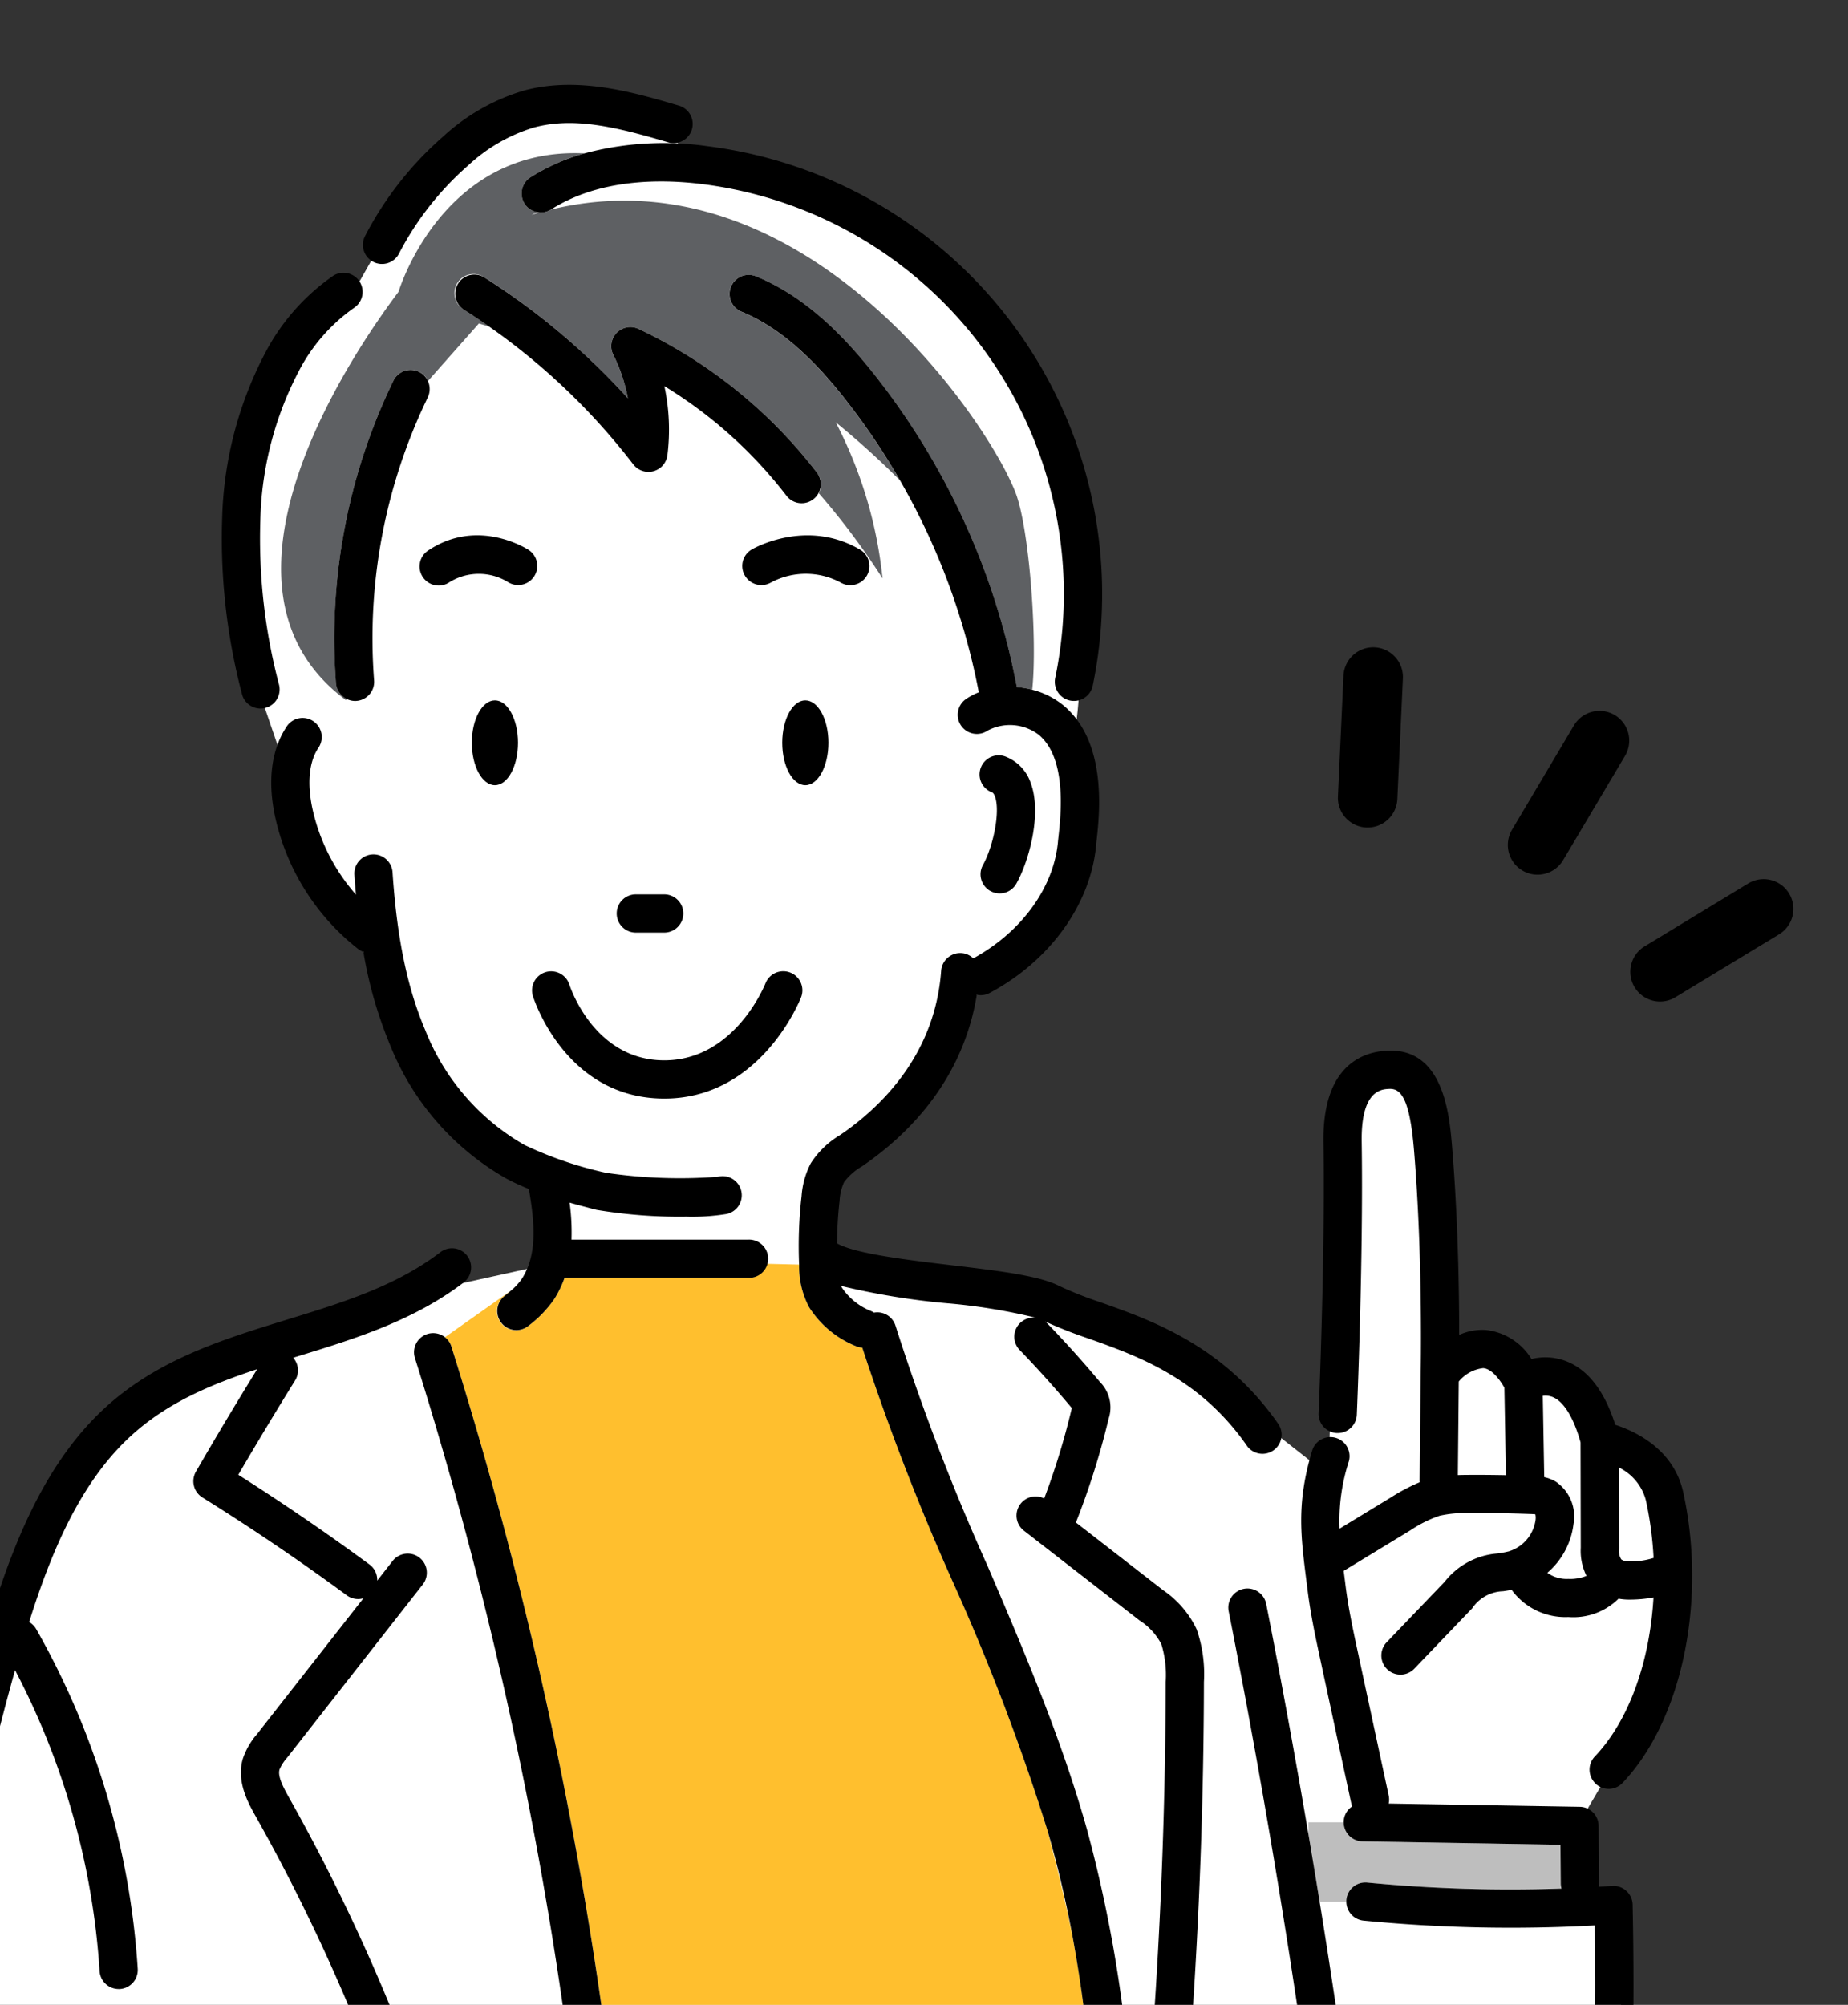 <svg xmlns="http://www.w3.org/2000/svg" xmlns:xlink="http://www.w3.org/1999/xlink" width="176" height="190.909" viewBox="0 0 176 190.909">
  <rect x="0" y="0" width="176" height="190.909" fill="#333333" stroke="none"/>
  <defs>
    <clipPath id="clip-path">
      <rect id="長方形_2037" data-name="長方形 2037" width="176" height="190.909" transform="translate(410 3482.116)" fill="#17acef" opacity="0.996"/>
    </clipPath>
    <clipPath id="clip-path-2">
      <rect id="長方形_1851" data-name="長方形 1851" width="180.115" height="199.717" fill="none"/>
    </clipPath>
  </defs>
  <g id="features_hum_01" transform="translate(-410 -3482.116)" clip-path="url(#clip-path)">
    <g id="グループ_1510" data-name="グループ 1510" transform="translate(400.685 3490.195)">
      <g id="グループ_1509" data-name="グループ 1509" clip-path="url(#clip-path-2)">
        <path id="パス_26706" data-name="パス 26706" d="M3.9,191.006H165.819l.713-15.08-4.825,1.008v-6.913l4.112-7,5.456-16.81s-1.458-9.261-1.367-10.595-6.531-4.383-6.531-4.383l-3.8-4.48-5.4-2.43h-5.231l-.643-20.5L145.25,98.2l-3.1.608-3.1,7.138-.891,30.386-7.746-6.085s-11.543-6.945-12.3-7.725-18.833-4.881-19.289-5.033-9.417-1.519-9.417-1.975,1.13-9.113,1.13-9.113l7.527-5.93,6.589-9.882,3.739-5.194,6.227-7.547s-1.412-10.439-.8-11.767.8-8.583.8-8.583-.456-16.1-.759-16.557-8.956-17.163-8.956-17.163L88.939,14.055,78.627,11.321,72.391,6.613H61.936L51.652,12.466,45.888,22.641l-4.473,3.413L35.036,40.331,34.884,57.5,38.4,67.775l2.1,8.1,4.4,7.746,1.332,2.875s7.612,13.515,7.773,13.977,8.285,6.841,8.285,6.841l2.355,3.806-.608,5.084-8.312,1.831-23.28,8.1-11.391,5.933-5.772,9.569-5.164,17.315Z" transform="translate(-2.323 -3.938)" fill="#fff"/>
        <path id="パス_26707" data-name="パス 26707" d="M207.165,148.912c0,2.231.986,4.04,2.2,4.04s2.2-1.808,2.2-4.04-.986-4.04-2.2-4.04-2.2,1.808-2.2,4.04" transform="translate(-123.351 -86.261)"/>
        <path id="パス_26708" data-name="パス 26708" d="M136.288,144.871c-1.216,0-2.2,1.809-2.2,4.04s.986,4.04,2.2,4.04,2.2-1.809,2.2-4.04-.986-4.04-2.2-4.04" transform="translate(-79.838 -86.26)"/>
        <path id="パス_26709" data-name="パス 26709" d="M133.024,31.182a1.821,1.821,0,0,1,1.374-3.373c5.111,2.082,8.861,6.3,11.237,9.3a68.522,68.522,0,0,1,13.591,29.7c.007.039.005.076.01.115a8.727,8.727,0,0,1,1.485.259c.507-4.656-.259-15.277-1.57-18.72-2.691-7.072-20.3-32.817-44.258-27.009l0,0a1.811,1.811,0,0,1-1.081.278c-.254.071-.51.151-.765.23l.524-.259a1.817,1.817,0,0,1-.635-3.32,19.61,19.61,0,0,1,5.138-2.276c-13.586-.648-17.7,13.176-17.7,13.176-4.316,5.734-19.621,28.077-4.994,38.9l.028-.148a1.814,1.814,0,0,1-.988-1.474,56.193,56.193,0,0,1,5.473-28.822,1.811,1.811,0,0,1,3.284.038l4.85-5.476s.352.109.99.3q-1.2-.838-2.435-1.624a1.821,1.821,0,1,1,1.948-3.076A66.14,66.14,0,0,1,122.21,39.427a15.9,15.9,0,0,0-1.391-4.148,1.82,1.82,0,0,1,2.4-2.461,46.36,46.36,0,0,1,17.016,13.715,1.817,1.817,0,0,1,.166,1.942,69.008,69.008,0,0,1,6.067,8.107,41.341,41.341,0,0,0-4.458-14.867,79.272,79.272,0,0,1,6.111,5.528,64.4,64.4,0,0,0-5.341-7.871c-2.122-2.673-5.441-6.431-9.758-8.189" transform="translate(-53.101 -9.58)" fill="#5e6063"/>
        <path id="パス_26710" data-name="パス 26710" d="M185.107,331.306a211.264,211.264,0,0,0-8.973-23.534,228.782,228.782,0,0,1-8.619-22.3,1.8,1.8,0,0,1-.585-.136,9.438,9.438,0,0,1-4.483-3.722,8.242,8.242,0,0,1-.948-3.928c0-.042,0-.085,0-.127l-3.064-.074a1.815,1.815,0,0,1-1.748,1.338h-17.53a10.044,10.044,0,0,1-.971,2.012,11.08,11.08,0,0,1-2.459,2.554,1.821,1.821,0,1,1-2.316-2.81c.214-.176.428-.354.636-.535l-6.28,4.435a1.814,1.814,0,0,1,.612.883,395.328,395.328,0,0,1,15.749,74.088c.006.052,0,.1,0,.154l45.448.062c.008-.228.009-.462.013-.695a138.534,138.534,0,0,0-2.013-17.234c-.694-3.392-1.534-6.9-2.469-10.431" transform="translate(-76.075 -165.222)" fill="#ffbf2e"/>
        <path id="パス_26711" data-name="パス 26711" d="M336.642,414.68a141.377,141.377,0,0,0,18.5.573,1.816,1.816,0,0,1-.07-.462l-.027-3.707-18.861-.322a1.818,1.818,0,0,1-1.787-1.82h-3.348v1.2q.539,3.174,1.053,6.353h2.547a1.714,1.714,0,0,1,0-.177,1.823,1.823,0,0,1,1.988-1.635" transform="translate(-197.118 -243.495)" fill="#bebebe"/>
        <path id="パス_26712" data-name="パス 26712" d="M379.358,162.6a2.831,2.831,0,0,0,3.881-.99l5.878-9.9a2.832,2.832,0,1,0-4.87-2.891l-5.878,9.9a2.832,2.832,0,0,0,.989,3.881" transform="translate(-225.054 -87.785)"/>
        <path id="パス_26713" data-name="パス 26713" d="M340.668,149.546c.045,0,.089,0,.133,0a2.832,2.832,0,0,0,2.827-2.7l.53-11.5a2.832,2.832,0,0,0-5.658-.261l-.53,11.5a2.832,2.832,0,0,0,2.7,2.959" transform="translate(-201.234 -78.824)"/>
        <path id="パス_26714" data-name="パス 26714" d="M421.962,188.319a2.832,2.832,0,0,0-3.89-.952l-9.844,5.973a2.832,2.832,0,1,0,2.938,4.842l9.844-5.973a2.832,2.832,0,0,0,.952-3.89" transform="translate(-242.257 -111.318)"/>
        <path id="パス_26715" data-name="パス 26715" d="M208.028,110.782a1.821,1.821,0,0,0,.921-3.392c-5.1-2.987-10.116-.123-10.327,0a1.821,1.821,0,0,0,1.829,3.149,7.036,7.036,0,0,1,6.659-.006,1.812,1.812,0,0,0,.918.25" transform="translate(-117.73 -63.136)"/>
        <path id="パス_26716" data-name="パス 26716" d="M132.29,107.435c-.2-.128-4.824-3.107-9.541,0a1.821,1.821,0,1,0,2,3.041,5.31,5.31,0,0,1,5.543.006,1.821,1.821,0,0,0,1.994-3.047" transform="translate(-72.6 -63.13)"/>
        <path id="パス_26717" data-name="パス 26717" d="M151.8,209.83a1.821,1.821,0,0,0-3.475,1.087c.124.4,3.15,9.737,12.444,9.793h.081c9.157,0,12.884-9.279,13.039-9.675a1.821,1.821,0,0,0-3.39-1.329c-.12.3-3,7.362-9.652,7.362h-.056c-6.611-.04-8.9-6.95-8.99-7.239" transform="translate(-88.268 -124.178)"/>
        <path id="パス_26718" data-name="パス 26718" d="M164.589,63.509a46.359,46.359,0,0,0-17.015-13.715,1.82,1.82,0,0,0-2.4,2.461,15.88,15.88,0,0,1,1.391,4.148,66.12,66.12,0,0,0-13.687-11.521,1.821,1.821,0,0,0-1.948,3.076q1.239.785,2.435,1.624A62.485,62.485,0,0,1,147.083,62.7a1.821,1.821,0,0,0,3.249-.88,19.651,19.651,0,0,0-.29-6.574A42.723,42.723,0,0,1,161.7,65.722a1.821,1.821,0,0,0,2.891-2.213" transform="translate(-77.453 -26.556)"/>
        <path id="パス_26719" data-name="パス 26719" d="M109.777,67.269a1.82,1.82,0,0,0-2.433.842,56.193,56.193,0,0,0-5.473,28.822,1.846,1.846,0,0,0,1.813,1.681c.047,0,.094,0,.142-.006a1.821,1.821,0,0,0,1.676-1.954A52.547,52.547,0,0,1,110.619,69.7a1.842,1.842,0,0,0-.843-2.433" transform="translate(-60.559 -39.944)"/>
        <path id="パス_26720" data-name="パス 26720" d="M172.746,194.18a1.821,1.821,0,1,0,0-3.641H170.13a1.821,1.821,0,1,0,0,3.641Z" transform="translate(-100.216 -113.452)"/>
        <path id="パス_26721" data-name="パス 26721" d="M254.611,170.717a1.819,1.819,0,0,0,2.476-.7c1.2-2.141,2.457-6.667,1.37-9.579A4.1,4.1,0,0,0,256,157.9a1.821,1.821,0,0,0-1.24,3.424c.049.018.164.059.286.385.541,1.45-.174,4.8-1.139,6.532a1.82,1.82,0,0,0,.7,2.477" transform="translate(-150.976 -93.953)"/>
        <path id="パス_26722" data-name="パス 26722" d="M78.9,85.716a1.823,1.823,0,0,0,1.767-2.266,54.431,54.431,0,0,1-1.782-15.681A32.211,32.211,0,0,1,82.73,53.245a16.828,16.828,0,0,1,5.1-5.7,1.821,1.821,0,0,0-2.008-3.038,20.458,20.458,0,0,0-6.245,6.917A35.84,35.84,0,0,0,75.249,67.6,58.078,58.078,0,0,0,77.138,84.34,1.821,1.821,0,0,0,78.9,85.716" transform="translate(-44.777 -26.324)"/>
        <path id="パス_26723" data-name="パス 26723" d="M109.435,16.854a1.819,1.819,0,0,0,2.452-.784A28.611,28.611,0,0,1,118.447,7.7a16.068,16.068,0,0,1,6.275-3.635c3.875-1.051,7.946-.024,12.866,1.426A1.821,1.821,0,0,0,138.617,2C134.308.727,128.944-.854,123.769.549a19.588,19.588,0,0,0-7.717,4.407,32.3,32.3,0,0,0-7.4,9.446,1.821,1.821,0,0,0,.784,2.453" transform="translate(-64.573 0)"/>
        <path id="パス_26724" data-name="パス 26724" d="M146.09,19.5a1.832,1.832,0,0,0,2.514.558l0,0c4.592-2.923,10.373-2.931,14.416-2.423a39.335,39.335,0,0,1,33.608,47.024,1.821,1.821,0,0,0,1.413,2.153,1.858,1.858,0,0,0,.371.038A1.821,1.821,0,0,0,200.2,65.4a42.976,42.976,0,0,0-36.719-51.378,29.22,29.22,0,0,0-11.693.69,19.613,19.613,0,0,0-5.138,2.276,1.821,1.821,0,0,0-.557,2.514" transform="translate(-86.816 -8.183)"/>
        <path id="パス_26725" data-name="パス 26725" d="M357.357,297.116a1.82,1.82,0,0,0,2.574-.063c5.665-5.949,8.047-17.32,5.79-27.652-.9-4.142-4.58-5.839-6.478-6.451-1.023-3.214-2.591-5.248-4.67-6.055a5.525,5.525,0,0,0-3.31-.211,5.855,5.855,0,0,0-4.3-2.761,5.325,5.325,0,0,0-2.586.464c0-4.138-.112-11.074-.67-17.839-.254-3.072-.79-9.48-6.165-9.224-2.323.1-6.2,1.376-6.092,8.726.17,11.064-.454,25.605-.46,25.751a1.821,1.821,0,1,0,3.638.158c.006-.146.634-14.792.463-25.965-.075-4.912,1.879-5,2.615-5.033,1.13-.059,1.964.931,2.373,5.887.855,10.359.633,21.149.63,21.257,0,0,0,.008,0,.012s0,.006,0,.01l-.1,10.14c0,.05.01.1.013.146a18.267,18.267,0,0,0-2.769,1.463l-4.867,2.961a18.283,18.283,0,0,1,.883-6.414,1.821,1.821,0,0,0-3.488-1.045c-1.5,5-1.117,8.011-.538,12.563l.112.88c.278,2.216.747,4.393,1.2,6.5l2.948,13.7a1.85,1.85,0,0,0,.081.262,1.82,1.82,0,0,0-.81,1.483c0,.011,0,.021,0,.031a1.819,1.819,0,0,0,1.787,1.82l18.861.322.027,3.707a1.815,1.815,0,0,0,.07.462,141.383,141.383,0,0,1-18.5-.572,1.823,1.823,0,0,0-1.989,1.635,1.716,1.716,0,0,0,0,.176,1.815,1.815,0,0,0,1.635,1.812,145.037,145.037,0,0,0,22.025.459c.122,7.494.006,15.068-.347,22.543a1.82,1.82,0,0,0,1.733,1.9l.087,0a1.821,1.821,0,0,0,1.817-1.735c.386-8.188.492-16.495.314-24.689a1.82,1.82,0,0,0-1.945-1.777c-.428.03-.858.049-1.287.075a1.794,1.794,0,0,0,.03-.321l-.039-5.484a1.821,1.821,0,0,0-1.79-1.807l-18.2-.31a1.81,1.81,0,0,0,0-.763l-2.949-13.7c-.437-2.029-.888-4.127-1.147-6.186l-.112-.886c-.027-.213-.053-.416-.078-.619l6.368-3.873a11.65,11.65,0,0,1,2.781-1.381,10.869,10.869,0,0,1,2.708-.248c1.968-.016,3.969.014,5.947.086.1,0,.312.012.45.03a1.543,1.543,0,0,1,.022.517A3.646,3.646,0,0,1,349.1,275a9.345,9.345,0,0,1-1.073.2,7.074,7.074,0,0,0-5.036,2.7l-5.537,5.773a1.821,1.821,0,0,0,2.628,2.521l5.537-5.775a3.67,3.67,0,0,1,2.951-1.622c.251-.038.521-.08.8-.134a6.33,6.33,0,0,0,5.41,2.591,6.128,6.128,0,0,0,4.778-1.75,5.533,5.533,0,0,0,.972.089,12.492,12.492,0,0,0,2.353-.206c-.35,6.1-2.323,11.718-5.588,15.144a1.821,1.821,0,0,0,.063,2.574m4.807-26.938a33.937,33.937,0,0,1,.727,5.459,7.014,7.014,0,0,1-2.362.325,1.1,1.1,0,0,1-.713-.184,1.451,1.451,0,0,1-.222-.874,1.8,1.8,0,0,0,.01-.193l-.016-7.684a4.829,4.829,0,0,1,2.576,3.15M345.2,267.719c-.318,0-.635.007-.95.018l.087-8.91a3.527,3.527,0,0,1,2.328-1.274c.823.066,1.561,1.072,2.018,1.859l.148,8.332c-1.214-.023-2.429-.035-3.632-.025m7.574,9.323a7.275,7.275,0,0,0,2.494-4.657,4.009,4.009,0,0,0-1.673-4.013,3.565,3.565,0,0,0-1.117-.439l-.138-7.746a1.871,1.871,0,0,1,.941.115c1.058.431,2,1.963,2.657,4.323l.02,10.025a5.4,5.4,0,0,0,.542,2.682,4.069,4.069,0,0,1-1.725.292,3.158,3.158,0,0,1-2-.581" transform="translate(-196.092 -135.351)"/>
        <path id="パス_26726" data-name="パス 26726" d="M244.013,156.212A1.82,1.82,0,0,0,247,154.127c-5.164-7.4-11.93-9.8-16.87-11.549a36.585,36.585,0,0,1-4.04-1.6c-1.9-.96-5.751-1.418-10.2-1.948-4.041-.481-9.071-1.079-10.837-2.045-.02-.011-.041-.016-.061-.026a37.857,37.857,0,0,1,.242-4.083,4.893,4.893,0,0,1,.425-1.754,5.668,5.668,0,0,1,1.7-1.5c.159-.11.318-.22.475-.331,5.863-4.17,9.444-9.677,10.465-16.015a1.762,1.762,0,0,0,1.23-.171c5.748-3.061,9.633-8.464,10.138-14.1.011-.127.029-.288.05-.477.278-2.542,1.016-9.3-3.154-12.795a7.688,7.688,0,0,0-2.978-1.5,8.689,8.689,0,0,0-1.485-.259c0-.038,0-.076-.01-.114a68.52,68.52,0,0,0-13.591-29.7c-2.376-2.995-6.126-7.217-11.237-9.3a1.82,1.82,0,0,0-1.373,3.372c4.317,1.758,7.637,5.516,9.758,8.19A64.932,64.932,0,0,1,218.49,84.475a6.188,6.188,0,0,0-1.22.643,1.821,1.821,0,0,0,2.069,3,4.533,4.533,0,0,1,4.874.415c2.679,2.248,2.095,7.6,1.875,9.61-.024.217-.044.4-.057.547-.392,4.375-3.479,8.62-8.066,11.122a1.8,1.8,0,0,0-1.111-.5,1.823,1.823,0,0,0-1.949,1.683c-.563,7.676-5.308,12.577-9.19,15.338-.143.1-.288.2-.434.3a8.474,8.474,0,0,0-2.787,2.683,7.985,7.985,0,0,0-.883,3.146,41.433,41.433,0,0,0-.233,6.508c0,.042,0,.084,0,.126a8.241,8.241,0,0,0,.948,3.928,9.438,9.438,0,0,0,4.483,3.722,1.793,1.793,0,0,0,.585.136,228.837,228.837,0,0,0,8.619,22.3,211.185,211.185,0,0,1,8.974,23.534c.106.361.212.723.313,1.085.84,3,1.557,6.111,2.156,9.346a138.451,138.451,0,0,1,2.012,17.234c.015.264.032.526.047.791a1.821,1.821,0,0,0,1.817,1.724c.033,0,.066,0,.1,0a1.82,1.82,0,0,0,1.721-1.914,129.2,129.2,0,0,0-4.344-28.158c-2.418-8.643-5.99-16.994-9.446-25.069a216.2,216.2,0,0,1-8.8-22.944,1.813,1.813,0,0,0-2.057-1.264,1.776,1.776,0,0,0-.248-.138,5.99,5.99,0,0,1-2.8-2.236c-.032-.054-.059-.113-.087-.172a68.941,68.941,0,0,0,10.079,1.653,55.221,55.221,0,0,1,8.528,1.394,1.815,1.815,0,0,0-1.594,3.056c1.677,1.738,3.313,3.558,4.863,5.408.026.031.066.078.1.124-.014.065-.03.134-.04.175a69.268,69.268,0,0,1-2.59,8.432,1.82,1.82,0,0,0-1.931,3.065l11.006,8.546a5.989,5.989,0,0,1,2.083,2.258,10.046,10.046,0,0,1,.415,3.6c-.021,11.051-.429,22.235-1.211,33.24a1.82,1.82,0,0,0,1.687,1.945c.044,0,.087,0,.131,0a1.821,1.821,0,0,0,1.814-1.692c.788-11.089,1.2-22.357,1.22-33.491a12.935,12.935,0,0,0-.7-5.026,9.352,9.352,0,0,0-3.2-3.718l-8.293-6.44a72.871,72.871,0,0,0,3.117-9.885,3.427,3.427,0,0,0-.814-3.48c-1.6-1.916-3.3-3.8-5.034-5.6a1.779,1.779,0,0,0-.206-.175,44.045,44.045,0,0,0,4.11,1.614c4.725,1.677,10.606,3.763,15.1,10.2" transform="translate(-115.956 -26.631)"/>
        <path id="パス_26727" data-name="パス 26727" d="M108.813,206.56a1.82,1.82,0,0,0,2.563.247,11.063,11.063,0,0,0,2.459-2.553,10.044,10.044,0,0,0,.971-2.012h17.53a1.821,1.821,0,1,0,0-3.641H115.47a21.048,21.048,0,0,0-.182-3.52c.858.242,1.716.467,2.565.687a47.644,47.644,0,0,0,8.537.649,20.329,20.329,0,0,0,3.851-.254,1.821,1.821,0,1,0-.843-3.542,48.294,48.294,0,0,1-10.631-.377,36.093,36.093,0,0,1-7.79-2.662,21.815,21.815,0,0,1-9.452-10.962c-1.7-4.005-2.688-8.772-3.1-15a1.82,1.82,0,1,0-3.633.243c.043.645.094,1.272.149,1.889A18.283,18.283,0,0,1,90.78,157.5c-.356-1.7-.537-4.091.619-5.781a1.82,1.82,0,0,0-3-2.057c-1.49,2.176-1.9,5.143-1.179,8.582a21.964,21.964,0,0,0,7.92,12.677,1.823,1.823,0,0,0,.507.275,40.244,40.244,0,0,0,2.532,8.847,25.443,25.443,0,0,0,11.1,12.757,23.029,23.029,0,0,0,2.127.984c.643,3.637.716,6.364-.649,8.526a5.6,5.6,0,0,1-1.06,1.152c-.207.181-.422.359-.636.535a1.821,1.821,0,0,0-.247,2.563" transform="translate(-51.725 -88.64)"/>
        <path id="パス_26728" data-name="パス 26728" d="M124.044,295.08a1.821,1.821,0,0,0-3.472,1.1,391.615,391.615,0,0,1,15.6,73.4,1.821,1.821,0,0,0,1.807,1.615,1.724,1.724,0,0,0,.208-.012,1.814,1.814,0,0,0,1.605-1.861c0-.051,0-.1,0-.154a395.319,395.319,0,0,0-15.749-74.088" transform="translate(-71.741 -174.941)"/>
        <path id="パス_26729" data-name="パス 26729" d="M36.814,326.146c-.547-.971-1.065-1.974-.879-2.62a4.11,4.11,0,0,1,.717-1.117L49.6,305.879a1.821,1.821,0,0,0-2.866-2.246l-1.494,1.908A1.82,1.82,0,0,0,44.5,304c-4.044-2.975-8.239-5.843-12.491-8.541,1.761-3.015,3.578-6.031,5.412-8.986a1.815,1.815,0,0,0-.187-2.159l.481-.148c5.378-1.653,10.94-3.362,15.7-6.972a1.821,1.821,0,1,0-2.2-2.9c-4.241,3.22-9.255,4.761-14.564,6.392-6.015,1.849-12.234,3.759-17.254,8.322-6.292,5.72-9.418,14.443-11.86,23.018A258.06,258.06,0,0,0,.017,348.125a1.821,1.821,0,0,0,1.562,2.048,1.863,1.863,0,0,0,.245.017,1.821,1.821,0,0,0,1.8-1.578,254.418,254.418,0,0,1,7.124-34.547A71.506,71.506,0,0,1,18.8,342.72a1.82,1.82,0,0,0,1.815,1.707c.038,0,.077,0,.116,0a1.821,1.821,0,0,0,1.7-1.931A75.118,75.118,0,0,0,12.76,310.15a1.8,1.8,0,0,0-.669-.665c2.147-6.842,4.956-13.422,9.749-17.779,3.426-3.114,7.543-4.84,11.966-6.3-1.984,3.213-3.944,6.489-5.832,9.754a1.821,1.821,0,0,0,.614,2.457c4.684,2.918,9.311,6.054,13.753,9.323a1.811,1.811,0,0,0,1.078.354,1.83,1.83,0,0,0,.507-.075L33.786,320.163a6.913,6.913,0,0,0-1.349,2.353c-.625,2.167.52,4.2,1.2,5.416a177.68,177.68,0,0,1,13.6,30.608,1.82,1.82,0,1,0,3.452-1.157,181.318,181.318,0,0,0-13.877-31.237" transform="translate(0 -163.104)"/>
        <path id="パス_26730" data-name="パス 26730" d="M315.8,355.478a1.821,1.821,0,1,0-3.572.706c3.284,16.62,6.091,33.56,8.343,50.352a1.821,1.821,0,0,0,1.8,1.579,1.784,1.784,0,0,0,.244-.017,1.82,1.82,0,0,0,1.563-2.046q-1.491-11.11-3.3-22.268-.515-3.178-1.053-6.353-1.873-11.028-4.024-21.953" transform="translate(-185.888 -210.787)"/>
      </g>
    </g>
  </g>
</svg>
